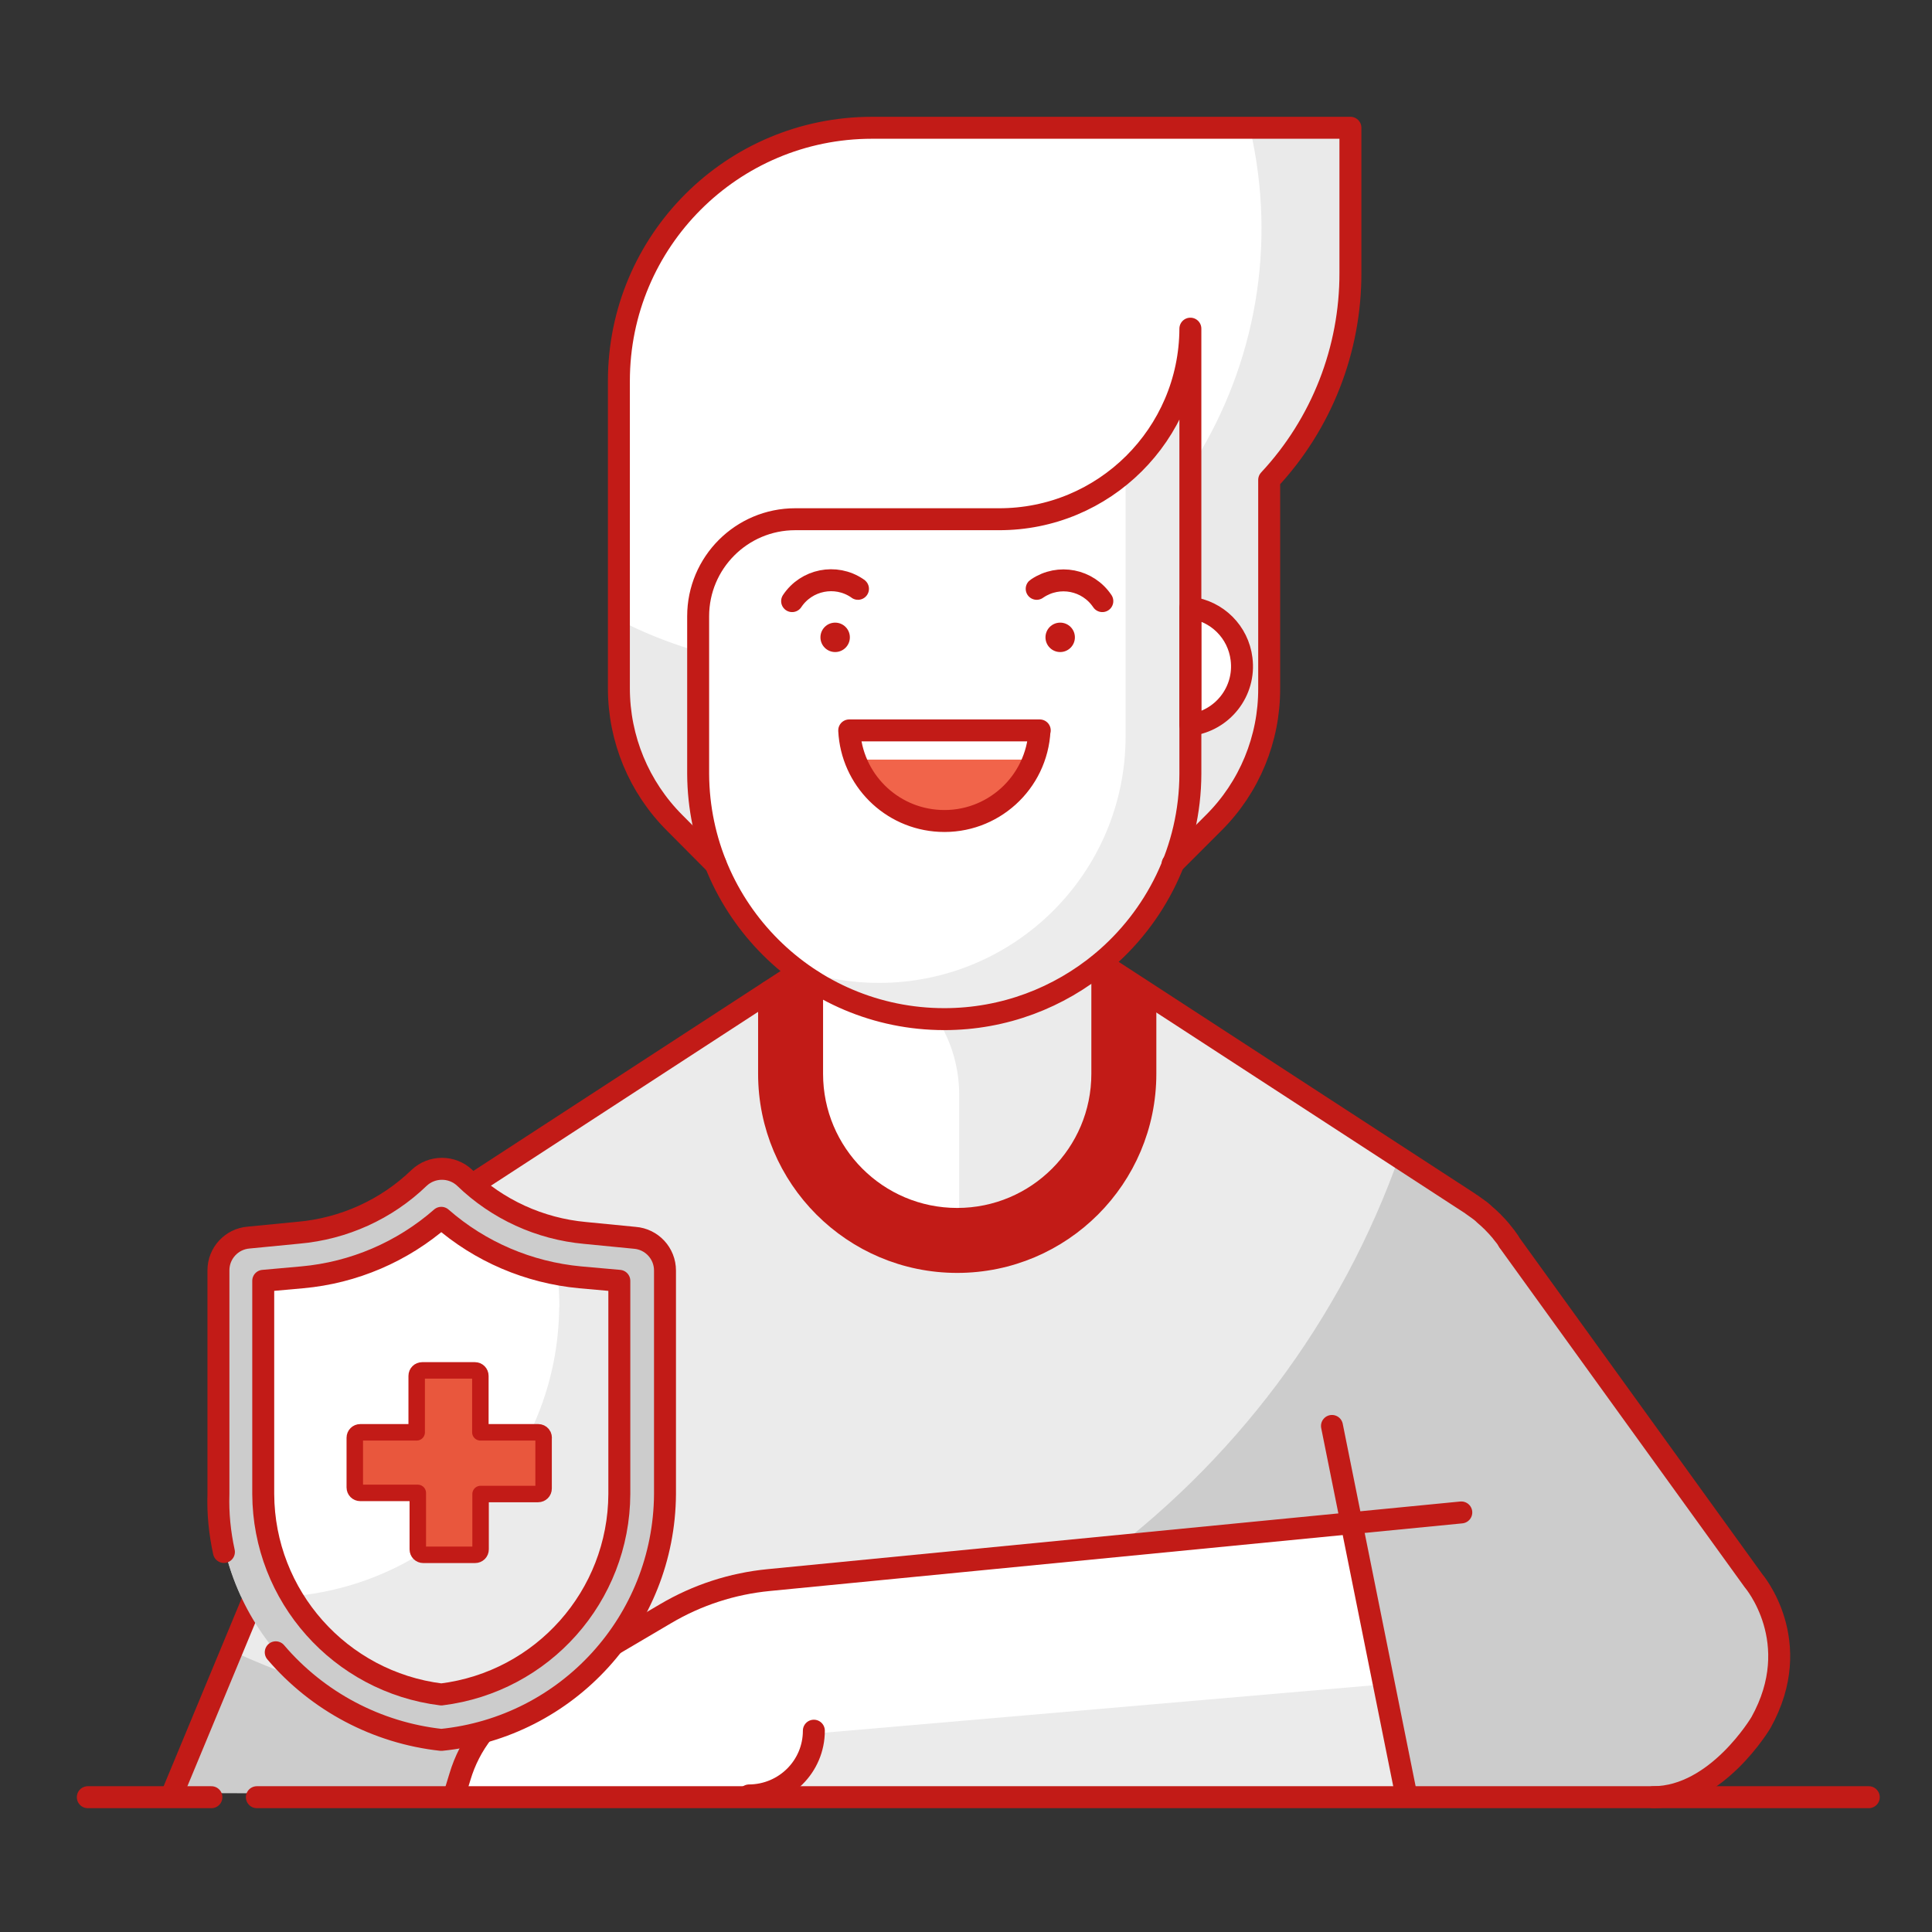 <svg width="80" height="80" viewBox="0 0 80 80" fill="none" xmlns="http://www.w3.org/2000/svg">
<rect x="0" y="0" width="80" height="80" fill="#333333" stroke="none"/>
<g clip-path="url(#clip0_94_3775)">
<path d="M72.618 65.454L64.845 54.091C64.382 53.409 63.809 52.809 63.182 52.291C63.036 51.945 62.854 51.609 62.645 51.3C62.563 51.173 62.464 51.054 62.373 50.936C62.354 50.909 62.336 50.891 62.318 50.864C62.218 50.745 62.118 50.636 62.009 50.527C61.991 50.509 61.973 50.482 61.945 50.464C61.854 50.373 61.754 50.282 61.645 50.191C61.609 50.154 61.573 50.118 61.536 50.091C61.454 50.018 61.364 49.964 61.282 49.9C61.218 49.854 61.154 49.809 61.091 49.764C61.073 49.755 61.054 49.736 61.036 49.727L45.927 39.9H33.654L18.545 49.727C18.545 49.727 18.509 49.755 18.491 49.764C18.427 49.809 18.363 49.854 18.3 49.9C18.209 49.964 18.127 50.027 18.045 50.091C18.009 50.127 17.973 50.154 17.936 50.191C17.836 50.282 17.736 50.364 17.636 50.464C17.618 50.482 17.6 50.509 17.573 50.527C17.463 50.636 17.363 50.745 17.264 50.864C17.245 50.891 17.227 50.918 17.209 50.936C17.118 51.054 17.027 51.173 16.945 51.291C16.736 51.6 16.554 51.936 16.409 52.291L7.291 74.245L15.254 74.273L15 74.364H67.891C70 74.364 71.945 73.2 72.936 71.327C73.927 69.463 73.809 67.2 72.627 65.454H72.618ZM22.764 66.5L22.291 71.809L20.264 72.518L22.764 66.5Z" fill="#CCCCCC"/>
<path d="M45.927 39.891H33.654L18.545 49.718C18.545 49.718 18.509 49.745 18.491 49.754C18.427 49.8 18.364 49.845 18.3 49.891C18.209 49.954 18.127 50.018 18.045 50.082C18.009 50.118 17.973 50.145 17.936 50.182C17.836 50.273 17.736 50.354 17.636 50.454C17.618 50.473 17.6 50.5 17.573 50.518C17.464 50.627 17.364 50.736 17.264 50.854C17.245 50.882 17.227 50.909 17.209 50.927C17.118 51.045 17.027 51.163 16.936 51.282C16.727 51.591 16.545 51.927 16.4 52.282L9.7 68.409C13.118 69.963 16.827 70.991 20.718 71.391L22.755 66.491L22.3 71.518C22.991 71.554 23.691 71.582 24.391 71.582C39.927 71.582 53.136 61.618 57.991 47.736L45.918 39.882L45.927 39.891Z" fill="#EBEBEB"/>
<path d="M18.809 74.454L19.045 73.682C19.445 72.336 20.336 71.191 21.545 70.473L27.564 66.927C28.873 66.154 30.327 65.682 31.836 65.536L56 63.418L58.209 74.345L18.809 74.454Z" fill="white"/>
<path d="M58.209 74.355L31.009 74.464C31.727 74.482 32.427 74.209 32.945 73.7C33.455 73.191 33.745 72.5 33.736 71.782L57.309 69.745L58.209 74.364V74.355Z" fill="#EBEBEB"/>
<path d="M32.009 40.955V44.355C32.009 48.654 35.5 52.145 39.8 52.145C44.1 52.145 47.591 48.654 47.591 44.355V40.891L45.127 39.382C45.127 39.382 38.455 41.982 34.182 39.045C32.955 40.145 32.009 40.955 32.009 40.955Z" fill="#C21B17"/>
<path d="M10.636 74.418H77.382" stroke="#C21B17" stroke-width="0.909" stroke-linecap="round" stroke-linejoin="round"/>
<path d="M33.8 38.8V44.355C33.8 47.673 36.491 50.364 39.809 50.364C43.127 50.364 45.818 47.673 45.818 44.355V38.8C43.909 39.654 38.827 41.873 33.8 38.8Z" fill="#EBEBEB"/>
<path d="M35.736 39.736C35.091 39.5 34.445 39.191 33.791 38.8V44.355C33.791 47.645 36.436 50.318 39.718 50.364V45.327C39.718 42.809 38.109 40.6 35.736 39.736Z" fill="white"/>
<path d="M29.627 35.773L27.936 34.073C26.454 32.6 25.627 30.591 25.627 28.5V15.773C25.627 9.982 30.318 5.291 36.109 5.291H55.927V11.291C55.927 14.473 54.727 17.545 52.564 19.873V28.5C52.564 30.591 51.745 32.591 50.264 34.073L48.554 35.773H29.627Z" fill="white"/>
<path d="M52.564 5.3H51.755C54.045 15.118 47.945 24.927 38.136 27.218C33.918 28.2 29.482 27.654 25.627 25.673V28.464C25.627 30.555 26.454 32.554 27.936 34.036L29.627 35.736H48.554L50.255 34.036C51.736 32.564 52.564 30.555 52.554 28.464V19.882C54.727 17.555 55.927 14.482 55.918 11.3V5.3H52.564Z" fill="#EAEAEA"/>
<path d="M49.409 29.855C50.659 29.855 51.672 28.841 51.672 27.591C51.672 26.341 50.659 25.327 49.409 25.327C48.159 25.327 47.145 26.341 47.145 27.591C47.145 28.841 48.159 29.855 49.409 29.855Z" fill="white"/>
<path d="M49.409 13.609V32.045C49.409 37.673 44.845 42.236 39.218 42.245C33.591 42.245 29.018 37.682 29.018 32.045V25.518C29.018 23.3 30.809 21.509 33.027 21.5H41.436C45.8 21.536 49.373 18.018 49.4 13.655C49.4 13.645 49.4 13.627 49.4 13.618L49.409 13.609Z" fill="#ECECEC"/>
<path d="M46.609 30.491V19.654C45.173 20.873 43.354 21.536 41.464 21.536H33.054C30.836 21.527 29.027 23.318 29.018 25.536C29.018 25.536 29.018 25.546 29.018 25.555V32.045C29.018 35.218 30.5 38.209 33.027 40.127C34.109 40.509 35.245 40.7 36.391 40.7C42.027 40.7 46.6 36.136 46.609 30.5V30.491Z" fill="white"/>
<path d="M35.382 31.454C36.245 33.518 38.618 34.482 40.682 33.618C41.654 33.209 42.436 32.427 42.845 31.454H35.382Z" fill="#F1644A"/>
<path d="M34.582 27C34.918 27 35.191 26.727 35.191 26.391C35.191 26.054 34.918 25.782 34.582 25.782C34.245 25.782 33.973 26.054 33.973 26.391C33.973 26.727 34.245 27 34.582 27Z" fill="#C21B17"/>
<path d="M43.9 27C44.236 27 44.509 26.727 44.509 26.391C44.509 26.054 44.236 25.782 43.9 25.782C43.563 25.782 43.291 26.054 43.291 26.391C43.291 26.727 43.563 27 43.9 27Z" fill="#C21B17"/>
<path d="M60.509 62.627L31.836 65.427C30.327 65.573 28.872 66.045 27.563 66.818L21.545 70.364C20.336 71.073 19.445 72.227 19.045 73.573L18.809 74.345" stroke="#C21B17" stroke-width="0.909" stroke-linecap="round"/>
<path d="M55.154 59.045L58.209 74.236" stroke="#C21B17" stroke-width="0.909" stroke-linecap="round"/>
<path d="M33.7 71.664C33.7 73.145 32.5 74.336 31.018 74.345" stroke="#C21B17" stroke-width="0.909" stroke-linecap="round"/>
<path d="M3.636 74.418H8.754" stroke="#C21B17" stroke-width="0.909" stroke-linecap="round" stroke-linejoin="round"/>
<path d="M62.473 51.4C62.391 51.273 62.3 51.154 62.2 51.036C62.182 51.009 62.163 50.991 62.145 50.964C62.045 50.845 61.945 50.736 61.836 50.627C61.818 50.609 61.8 50.582 61.773 50.564C61.682 50.473 61.582 50.382 61.473 50.291C61.436 50.255 61.4 50.218 61.364 50.191C61.282 50.118 61.191 50.064 61.109 50C61.045 49.955 60.982 49.909 60.918 49.864C60.9 49.855 60.882 49.836 60.864 49.827L45.754 40" stroke="#C21B17" stroke-width="0.909" stroke-linecap="round" stroke-linejoin="round"/>
<path d="M68.463 74.418C71.1 74.409 72.918 71.327 72.918 71.327C74.782 67.982 72.609 65.454 72.609 65.454L62.463 51.4" stroke="#C21B17" stroke-width="0.909" stroke-linecap="round" stroke-linejoin="round"/>
<path d="M45.645 39.836V44.464C45.645 47.782 42.955 50.473 39.636 50.473C36.318 50.473 33.627 47.782 33.627 44.464V40.609" stroke="#C21B17" stroke-width="0.909" stroke-linecap="round" stroke-linejoin="round"/>
<path d="M20.909 70.654L22.591 66.6L22.309 69.736" stroke="#C21B17" stroke-width="0.909" stroke-linecap="round" stroke-linejoin="round"/>
<path d="M33 40.309L18.372 49.827C18.372 49.827 18.336 49.855 18.318 49.864C18.254 49.909 18.191 49.955 18.127 50C18.036 50.064 17.954 50.127 17.872 50.191C17.836 50.227 17.8 50.255 17.763 50.291C17.663 50.382 17.563 50.464 17.463 50.564C17.445 50.582 17.427 50.609 17.4 50.627C17.291 50.736 17.191 50.845 17.091 50.964C17.073 50.991 17.054 51.018 17.036 51.036C16.945 51.154 16.854 51.273 16.763 51.391C16.554 51.7 16.372 52.036 16.227 52.391L7.109 74.345" stroke="#C21B17" stroke-width="0.909" stroke-linecap="round" stroke-linejoin="round"/>
<path d="M47.427 41.4V44.464C47.427 48.764 43.936 52.254 39.636 52.254C35.336 52.254 31.846 48.764 31.846 44.464V41.063" stroke="#C21B17" stroke-width="0.909" stroke-linecap="round" stroke-linejoin="round"/>
<path d="M32.8 24.891C33.391 24 34.6 23.755 35.491 24.355C35.5 24.355 35.518 24.373 35.527 24.382" stroke="#C21B17" stroke-width="0.909" stroke-linecap="round" stroke-linejoin="round"/>
<path d="M45.645 24.891C45.045 24 43.845 23.764 42.955 24.363C42.955 24.363 42.936 24.373 42.927 24.382" stroke="#C21B17" stroke-width="0.909" stroke-linecap="round" stroke-linejoin="round"/>
<path d="M43.045 30.245C42.936 32.427 41.082 34.1 38.909 33.991C36.882 33.891 35.264 32.273 35.164 30.245H43.054H43.045Z" stroke="#C21B17" stroke-width="0.909" stroke-linecap="round" stroke-linejoin="round"/>
<path d="M49.291 30.018C50.627 29.845 51.582 28.627 51.409 27.282C51.273 26.173 50.4 25.3 49.291 25.164V30.018Z" stroke="#C21B17" stroke-width="0.909" stroke-linecap="round" stroke-linejoin="round"/>
<path d="M45.627 39.836C43.854 41.309 41.582 42.2 39.1 42.2C33.491 42.2 28.936 37.654 28.909 32.045V25.518C28.909 23.3 30.709 21.5 32.927 21.5H41.345C45.718 21.518 49.273 17.982 49.291 13.609V32.045C49.282 35.182 47.854 37.973 45.627 39.836Z" stroke="#C21B17" stroke-width="0.909" stroke-linecap="round" stroke-linejoin="round"/>
<path d="M48.554 35.773L50.254 34.073C51.736 32.6 52.563 30.591 52.554 28.5V19.873C54.727 17.545 55.927 14.473 55.918 11.291V5.291H36.109C30.318 5.291 25.627 9.982 25.627 15.773V28.5C25.627 30.591 26.454 32.591 27.936 34.073L29.627 35.773" stroke="#C21B17" stroke-width="0.909" stroke-linecap="round" stroke-linejoin="round"/>
<path fill-rule="evenodd" clip-rule="evenodd" d="M10.282 51.236C9.573 51.291 9.027 51.882 9.027 52.591V61.855C9.063 67.109 13.054 71.5 18.291 72.027C23.527 71.5 27.518 67.118 27.554 61.855V52.591C27.554 51.882 27.009 51.291 26.3 51.236L24.245 51.036C22.373 50.864 20.618 50.064 19.264 48.755C18.736 48.255 17.9 48.255 17.373 48.755C16.009 50.073 14.236 50.882 12.345 51.036L10.291 51.236H10.282Z" fill="#CCCCCC"/>
<path fill-rule="evenodd" clip-rule="evenodd" d="M23.164 54.136C23.155 52.991 22.982 51.845 22.636 50.745C21.336 50.382 20.155 49.691 19.191 48.745C18.664 48.245 17.827 48.245 17.3 48.745C15.955 50.045 14.209 50.855 12.345 51.027L10.291 51.227C9.582 51.282 9.036 51.873 9.036 52.582V61.845C9.036 63.318 9.364 64.764 9.982 66.1H11.009C17.655 66.118 23.082 60.782 23.164 54.127V54.136Z" fill="#CCCCCC"/>
<path fill-rule="evenodd" clip-rule="evenodd" d="M18.273 70.164C14.082 69.645 10.918 66.091 10.9 61.864V53.036L12.518 52.891C14.645 52.7 16.663 51.836 18.273 50.427C19.882 51.836 21.891 52.691 24.018 52.891L25.645 53.036V61.864C25.627 66.091 22.473 69.645 18.273 70.164Z" fill="#EBEBEB"/>
<path fill-rule="evenodd" clip-rule="evenodd" d="M23.163 54.136C23.163 53.673 23.136 53.218 23.082 52.755C21.3 52.418 19.645 51.618 18.273 50.427C16.663 51.836 14.645 52.7 12.518 52.891L10.9 53.036V61.864C10.9 63.355 11.309 64.827 12.073 66.1C18.309 65.573 23.109 60.382 23.154 54.127L23.163 54.136Z" fill="white"/>
<path d="M11.418 68.418C13.154 70.454 15.609 71.754 18.273 72.045C23.509 71.518 27.5 67.136 27.536 61.873V52.609C27.536 51.9 26.991 51.309 26.282 51.255L24.227 51.054C22.354 50.882 20.6 50.082 19.245 48.773C18.718 48.273 17.882 48.273 17.354 48.773C16 50.082 14.227 50.882 12.354 51.045L10.3 51.245C9.591 51.3 9.045 51.891 9.045 52.6V61.864C9.018 62.673 9.1 63.473 9.272 64.264" stroke="#C21B17" stroke-width="0.909" stroke-linecap="round" stroke-linejoin="round"/>
<path d="M18.273 70.164C14.082 69.645 10.918 66.091 10.9 61.864V53.036L12.518 52.891C14.645 52.7 16.663 51.836 18.273 50.427C19.882 51.836 21.891 52.691 24.018 52.891L25.645 53.036V61.864C25.627 66.091 22.473 69.645 18.273 70.164Z" stroke="#C21B17" stroke-width="0.909" stroke-linecap="round" stroke-linejoin="round"/>
<path fill-rule="evenodd" clip-rule="evenodd" d="M22.273 59.309H19.891V56.973C19.891 56.846 19.791 56.745 19.663 56.745H17.482C17.354 56.745 17.254 56.846 17.254 56.973V59.309H14.918C14.791 59.309 14.691 59.409 14.691 59.536V61.591C14.691 61.718 14.791 61.818 14.918 61.818H17.3V64.155C17.3 64.282 17.4 64.382 17.527 64.382H19.672C19.8 64.382 19.9 64.282 19.9 64.155V61.864H22.282C22.409 61.864 22.509 61.764 22.509 61.636V59.582C22.518 59.518 22.509 59.446 22.463 59.391C22.418 59.336 22.354 59.309 22.291 59.309H22.273Z" fill="#E9573D"/>
<path d="M22.273 59.309H19.891V56.973C19.891 56.846 19.791 56.745 19.663 56.745H17.482C17.354 56.745 17.254 56.846 17.254 56.973V59.309H14.918C14.791 59.309 14.691 59.409 14.691 59.536V61.591C14.691 61.718 14.791 61.818 14.918 61.818H17.3V64.155C17.3 64.282 17.4 64.382 17.527 64.382H19.672C19.8 64.382 19.9 64.282 19.9 64.155V61.864H22.282C22.409 61.864 22.509 61.764 22.509 61.636V59.582C22.518 59.518 22.509 59.446 22.463 59.391C22.418 59.336 22.354 59.309 22.291 59.309H22.273Z" stroke="#C21B17" stroke-width="0.682" stroke-linecap="round" stroke-linejoin="round"/>
</g>
<defs>
<clipPath id="clip0_94_3775">
<rect width="80" height="80" fill="white"/>
</clipPath>
</defs>
</svg>
